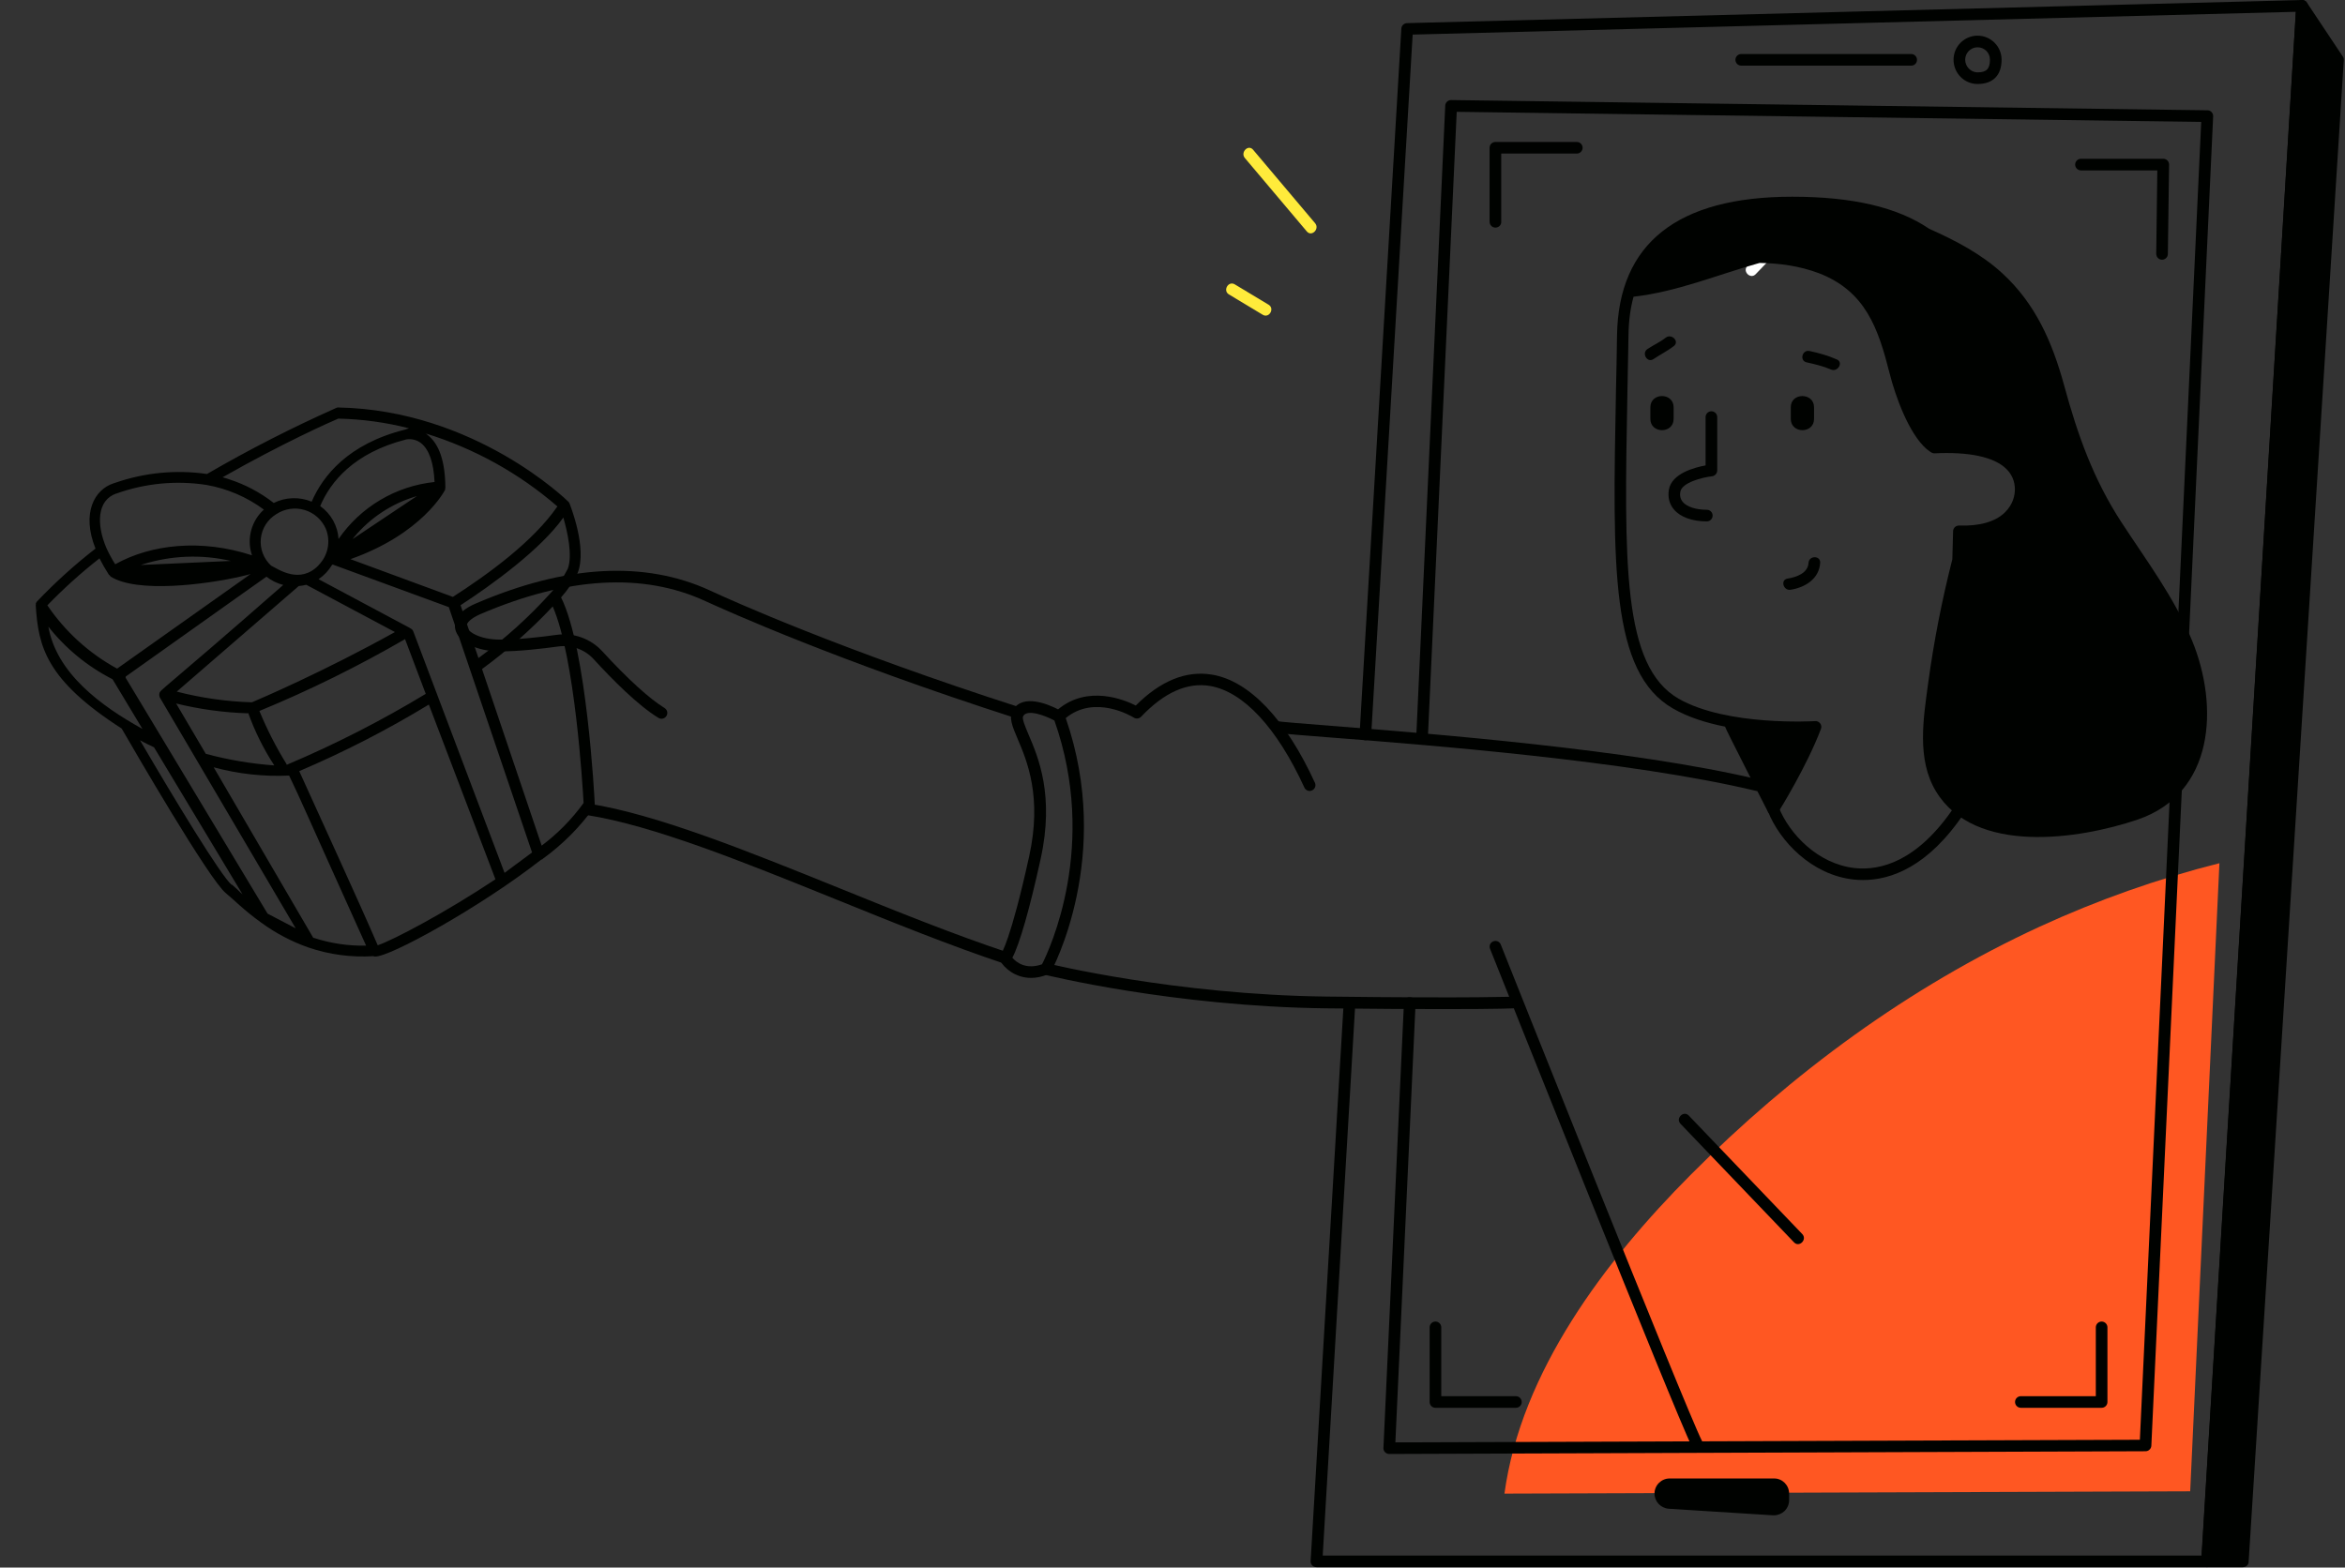 <?xml version="1.0" encoding="UTF-8"?> <svg xmlns="http://www.w3.org/2000/svg" width="1533" height="1025" viewBox="0 0 1533 1025" fill="none"><rect x="0" y="0" width="1533" height="1025" fill="#333333" stroke="none"/> <path d="M1333.4 605.922C1248 645.322 1171.4 701.722 1105.1 768.322C1049.3 824.422 994.4 896.822 983.5 976.622L1431.8 975.122L1450.9 564.422C1410.8 574.522 1371.5 588.422 1333.4 605.922Z" fill="#FF5722"></path> <path d="M859.7 145.922C846.2 129.922 832.7 113.922 819.2 97.922C816 94.122 810.7 99.622 813.8 103.322C827.3 119.322 840.8 135.322 854.3 151.322C857.5 155.122 862.9 149.622 859.7 145.922Z" fill="#FFEB3B"></path> <path d="M829.3 199.222C821.9 194.822 814.6 190.422 807.2 185.922C803 183.422 799.2 190.022 803.4 192.522L825.5 205.822C829.7 208.322 833.5 201.722 829.3 199.222Z" fill="#FFEB3B"></path> <path d="M1115.8 340.922C1106.2 340.922 1098.5 338.122 1094.3 333.122C1091.3 329.622 1090.2 325.122 1091 320.222C1092.8 309.522 1107.9 305.622 1115 304.322V272.722C1115 270.622 1116.7 268.922 1118.8 268.922C1120.9 268.922 1122.6 270.622 1122.6 272.722V307.622C1122.6 309.522 1121.1 311.222 1119.2 311.422C1112.9 312.122 1099.5 315.522 1098.5 321.522C1098 324.222 1098.6 326.422 1100.1 328.222C1102.8 331.422 1108.7 333.322 1115.8 333.322C1117.9 333.322 1119.6 335.022 1119.6 337.122C1119.6 339.222 1117.9 340.922 1115.8 340.922Z" fill="#000200"></path> <path d="M1094.1 266.322V273.922C1094.1 283.722 1078.9 283.722 1078.9 273.922V266.322C1078.9 256.522 1094.1 256.522 1094.1 266.322Z" fill="#000200"></path> <path d="M1185.9 266.322V273.922C1185.9 283.722 1170.7 283.722 1170.7 273.922V266.322C1170.6 256.522 1185.9 256.522 1185.9 266.322Z" fill="#000200"></path> <path d="M1183 229.522C1189.1 230.822 1195.1 232.522 1200.8 235.022C1205.3 236.922 1201.4 243.522 1197 241.622C1191.9 239.422 1186.4 238.122 1181 236.922C1176.2 235.822 1178.2 228.422 1183 229.522Z" fill="#000200"></path> <path d="M1077 228.222C1080.9 225.622 1085.2 223.722 1088.9 220.822C1092.7 217.822 1098.1 223.222 1094.3 226.222C1090.1 229.522 1085.3 231.822 1080.9 234.822C1076.8 237.522 1073 230.922 1077 228.222Z" fill="#000200"></path> <path d="M1168.6 378.322C1174.3 377.422 1181.9 374.822 1182.3 368.022C1182.6 363.122 1190.2 363.122 1189.9 368.022C1189.3 378.422 1180.1 384.122 1170.6 385.622C1165.8 386.422 1163.7 379.122 1168.6 378.322Z" fill="#000200"></path> <path d="M1162.7 152.722C1155.9 159.822 1149.1 166.822 1142.3 173.922C1138.9 177.422 1144.3 182.822 1147.7 179.322L1168.1 158.122C1171.5 154.522 1166.1 149.122 1162.7 152.722Z" fill="white"></path> <path d="M1433.1 419.022C1421.6 390.922 1403.3 366.722 1386.8 341.422C1368.4 313.122 1358.2 284.322 1349.4 252.022C1341.7 223.922 1330.8 198.722 1309 178.722C1295.6 166.322 1278.6 157.322 1261.2 149.622C1240.6 135.522 1211 128.622 1171.7 128.622C1096.6 128.622 1058.1 159.122 1057.1 219.122C1056.9 231.922 1056.7 244.222 1056.4 256.022C1054.2 370.622 1052.8 439.722 1093.6 463.222C1103.6 469.022 1115.6 472.722 1127.7 475.122C1127.6 475.822 1155.8 530.922 1155.8 530.922C1156.4 532.122 1157.7 532.922 1159 533.022C1159.1 533.022 1159.1 533.022 1159.2 533.022C1160.5 533.022 1161.7 532.322 1162.4 531.222C1163.2 530.022 1181.3 500.822 1190.4 476.622C1190.9 475.422 1190.7 474.022 1189.9 473.022C1189.1 472.022 1187.9 471.322 1186.6 471.522C1186 471.522 1129 475.022 1097.3 456.822C1060.5 435.522 1061.8 368.122 1063.9 256.322C1064.1 244.522 1064.4 232.122 1064.6 219.322C1064.7 210.122 1065.8 201.622 1067.9 194.022C1096.6 190.722 1122.5 179.722 1150.3 171.922C1163.5 172.122 1176.5 173.922 1189 178.622C1219.7 190.422 1227.9 214.922 1235.3 244.122C1238.9 258.522 1247.8 283.622 1259.6 293.722C1259.7 295.022 1259.7 294.422 1259.6 293.722C1260 293.722 1262.6 296.622 1264.6 296.422C1287.1 295.322 1303.3 298.722 1311.3 306.322C1315.2 310.022 1317.2 314.622 1317.2 320.022C1317.2 323.322 1316.3 329.622 1310.6 335.122C1304.3 341.222 1293.9 344.122 1280.8 343.622C1279.8 343.622 1278.8 343.922 1278 344.622C1277.3 345.322 1276.8 346.322 1276.8 347.322L1276.3 365.722C1269.5 392.422 1264.2 419.422 1260.5 446.722C1257.4 469.622 1252.9 496.522 1265.6 517.422C1290.8 559.122 1358.9 548.922 1397.4 535.922C1447.8 518.722 1450.6 461.822 1433.1 419.022Z" fill="#000200"></path> <path d="M1218 575.422C1215.9 575.422 1213.9 575.322 1212 575.122C1184.4 572.222 1163.5 550.022 1155.8 530.622C1155 528.722 1156 526.422 1157.9 525.722C1159.8 524.922 1162.1 525.922 1162.8 527.822C1169.7 545.122 1188.3 565.022 1212.7 567.622C1228.9 569.322 1253.5 563.722 1277.9 527.122C1279.1 525.322 1281.4 524.922 1283.2 526.022C1284.9 527.222 1285.4 529.522 1284.3 531.322C1260.6 566.922 1236 575.422 1218 575.422Z" fill="#000200"></path> <path d="M1109.3 947.622C1107.9 947.622 1106.6 946.822 1105.9 945.522C1095.4 924.922 979 632.622 974.1 620.422C973.3 618.422 974.3 616.222 976.2 615.522C978.2 614.722 980.4 615.722 981.1 617.622C982.3 620.622 1102.2 921.822 1112.6 942.122C1113.6 944.022 1112.8 946.322 1110.9 947.222C1110.4 947.522 1109.8 947.622 1109.3 947.622Z" fill="#000200"></path> <path d="M1178.2 806.922C1153.5 781.122 1128.7 755.222 1104 729.422C1100.6 725.922 1095.2 731.222 1098.6 734.822L1172.8 812.322C1176.2 815.922 1181.6 810.522 1178.2 806.922Z" fill="#000200"></path> <path d="M1149.7 509.722C1066.8 489.922 934.2 479.622 870.4 474.622C851.8 473.122 838.3 472.122 833.7 471.422C832.7 471.222 831.7 471.522 830.9 472.122C832.4 474.522 833.9 476.922 835.4 479.322C841.5 480.022 853.3 480.922 869.8 482.222C933.3 487.122 1065.6 497.422 1147.9 517.122C1148.2 517.222 1148.5 517.222 1148.8 517.222C1150.5 517.222 1152.1 516.022 1152.5 514.322C1153 512.222 1151.7 510.222 1149.7 509.722Z" fill="#000200"></path> <path d="M674.1 639.423C663.5 639.423 656.5 632.823 653.8 628.223C652.8 626.623 653.2 624.523 654.7 623.323C654.6 623.323 660.6 615.423 672.8 559.923C681.4 520.923 671.3 497.323 665.3 483.223C661.8 474.923 659.2 469.023 662.3 464.023C668.9 453.523 685.3 460.523 691.7 463.823C711 447.823 734.6 457.323 742.5 461.323C758.7 445.123 775.4 438.323 792.3 441.123C816.7 445.123 840.6 470.323 859.6 511.823C860.5 513.723 859.6 516.023 857.7 516.823C855.8 517.723 853.5 516.823 852.7 514.923C834.7 475.723 812.8 452.223 791 448.523C776.1 446.023 761 452.823 746 468.623C744.8 469.923 742.8 470.223 741.2 469.223C740.1 468.523 715.8 453.823 696.7 469.523C728.1 560.023 687.5 634.523 687.1 635.323C686.7 636.123 686 636.723 685.2 637.023C681.2 638.723 677.5 639.423 674.1 639.423ZM661.8 626.223C664.4 629.223 670.6 634.223 681.2 630.523C686.2 620.723 718 552.523 689.3 471.123C683.3 467.923 671.8 463.523 668.9 468.123C667.9 469.723 670.1 474.823 672.4 480.323C678.8 495.223 689.4 520.223 680.3 561.623C673.1 594.523 666.4 617.723 661.8 626.223Z" fill="#000200"></path> <path d="M944.4 659.823C926 659.823 901 659.723 867.1 659.323C767.1 658.123 683.7 637.523 682.9 637.323C680.9 636.823 679.6 634.723 680.1 632.723C680.6 630.723 682.7 629.423 684.7 629.923C685.5 630.123 768 650.423 867.1 651.623C966.4 652.823 990.5 651.623 990.7 651.623C992.8 651.423 994.6 653.123 994.7 655.223C994.8 657.323 993.2 659.123 991.1 659.223C990.6 659.323 980.1 659.823 944.4 659.823Z" fill="#000200"></path> <path d="M665.7 469.923C665.3 469.923 664.9 469.822 664.5 469.722C547.2 432.022 474.7 399.223 461.3 393.123C420.5 374.223 370.9 377.123 313.9 401.623C308 404.223 304.6 407.322 305.1 409.722C305.8 413.222 313.8 418.222 326.9 418.222C339.3 418.222 353.8 416.523 363.8 415.123C375 413.523 386.2 417.622 393.8 425.922C410.2 443.822 424.6 456.923 434.4 462.923C436.2 464.022 436.8 466.323 435.7 468.123C434.6 469.923 432.3 470.522 430.5 469.423C417.1 461.323 400.1 444.123 388.2 431.123C382.3 424.623 373.6 421.522 364.9 422.722C354.6 424.122 339.7 425.922 326.9 425.922C311.7 425.922 299.4 419.822 297.6 411.322C296.8 407.622 297.5 400.422 310.8 394.722C369.9 369.222 421.6 366.422 464.4 386.222C477.7 392.422 549.8 424.922 666.7 462.522C668.7 463.122 669.8 465.322 669.2 467.322C668.8 468.822 667.3 469.923 665.7 469.923Z" fill="#000200"></path> <path d="M657.2 630.122C656.8 630.122 656.4 630.022 656 629.922C621.5 618.422 583.6 603.122 547.1 588.322C485.3 563.322 426.9 539.722 383.5 532.922C381.4 532.622 380 530.622 380.3 528.622C380.6 526.622 382.6 525.122 384.6 525.422C428.8 532.322 487.6 556.022 549.9 581.222C586.4 596.022 624.1 611.222 658.4 622.622C660.4 623.322 661.5 625.422 660.8 627.422C660.3 629.122 658.8 630.122 657.2 630.122Z" fill="#000200"></path> <path d="M1442.8 1024.72H860.6C859.6 1024.72 858.5 1024.32 857.8 1023.52C857.1 1022.72 856.7 1021.72 856.8 1020.72L878.4 655.821C878.5 653.721 880.4 652.021 882.4 652.221C884.5 652.321 886.1 654.122 886 656.221L864.7 1017.12H1439.3L1500.9 7.721L923.5 22.622L896.4 480.422C896.3 482.522 894.5 484.121 892.4 484.021C890.3 483.921 888.7 482.121 888.8 480.021L916.1 18.721C916.2 16.721 917.8 15.222 919.8 15.121L1504.9 0.021C1506 0.021 1507 0.421 1507.7 1.222C1508.4 2.022 1508.8 3.021 1508.8 4.121L1446.7 1021.32C1446.5 1023.22 1444.9 1024.72 1442.8 1024.72Z" fill="#000200"></path> <path d="M1292.8 54.921C1284.1 54.921 1277.1 47.821 1277.1 39.021C1277.1 30.421 1284.1 23.321 1292.8 23.321C1301.4 23.321 1308.5 30.321 1308.5 39.021C1308.5 49.221 1302.9 54.921 1292.8 54.921ZM1292.8 30.921C1288.4 30.921 1284.7 34.521 1284.7 39.021C1284.7 43.521 1288.4 47.321 1292.8 47.321C1298.6 47.321 1300.9 45.021 1300.9 39.021C1300.9 34.521 1297.3 30.921 1292.8 30.921Z" fill="#000200"></path> <path d="M908.2 950.722C907.2 950.722 906.2 950.322 905.4 949.522C904.7 948.722 904.3 947.722 904.4 946.722L917.8 655.722C917.9 653.622 919.7 651.822 921.8 652.122C923.9 652.222 925.5 654.022 925.4 656.122L912.2 943.122L1398.9 941.422L1439 79.722L952.3 73.122L933.4 483.322C933.3 485.422 931.7 487.222 929.4 486.922C927.3 486.822 925.7 485.022 925.8 482.922L944.8 69.022C944.9 67.022 946.6 65.422 948.6 65.422C948.6 65.422 948.6 65.422 948.7 65.422L1443.1 72.122C1444.1 72.122 1445.1 72.522 1445.8 73.322C1446.5 74.122 1446.9 75.122 1446.8 76.122L1406.4 945.322C1406.3 947.322 1404.6 948.922 1402.6 948.922L908.2 950.722Z" fill="#000200"></path> <path d="M1249.4 42.921H1138.3C1136.2 42.921 1134.5 41.221 1134.5 39.121C1134.5 37.021 1136.2 35.321 1138.3 35.321H1249.4C1251.5 35.321 1253.2 37.021 1253.2 39.121C1253.2 41.221 1251.6 42.921 1249.4 42.921Z" fill="#000200"></path> <path d="M1505 3.821L1528.5 39.121L1466.3 1020.92H1442.8L1505 3.821Z" fill="#000200"></path> <path d="M1466.3 1024.72H1442.8C1441.8 1024.72 1440.7 1024.32 1440 1023.52C1439.3 1022.72 1438.9 1021.72 1439 1020.72L1501.1 3.522C1501.2 1.922 1502.3 0.522 1503.9 0.122C1505.5 -0.278 1507.2 0.322 1508.1 1.722L1531.6 37.022C1532.1 37.722 1532.3 38.522 1532.2 39.422L1470 1021.22C1470 1023.22 1468.3 1024.72 1466.3 1024.72ZM1446.9 1017.12H1462.8L1524.7 40.122L1508.2 15.322L1446.9 1017.12Z" fill="#000200"></path> <path d="M991 920.522H938.4C936.3 920.522 934.6 918.822 934.6 916.722V867.922C934.6 865.822 936.3 864.122 938.4 864.122C940.5 864.122 942.2 865.822 942.2 867.922V912.922H991C993.1 912.922 994.8 914.622 994.8 916.722C994.8 918.822 993.1 920.522 991 920.522Z" fill="#000200"></path> <path d="M1373.9 920.522H1321.1C1319 920.522 1317.3 918.822 1317.3 916.722C1317.3 914.622 1319 912.922 1321.1 912.922H1370.1V867.922C1370.1 865.822 1371.8 864.122 1373.9 864.122C1376 864.122 1377.7 865.822 1377.7 867.922V916.722C1377.7 918.822 1376 920.522 1373.9 920.522Z" fill="#000200"></path> <path d="M1413.4 169.821C1411.2 169.821 1409.6 168.021 1409.6 165.921L1410.3 111.421H1360.4C1358.3 111.421 1356.6 109.721 1356.6 107.621C1356.6 105.521 1358.3 103.821 1360.4 103.821H1414.2C1415.2 103.821 1416.2 104.221 1416.9 104.921C1417.6 105.621 1418 106.621 1418 107.621L1417.2 166.021C1417.2 168.121 1415.5 169.821 1413.4 169.821Z" fill="#000200"></path> <path d="M977.6 148.821C975.5 148.821 973.8 147.121 973.8 145.021V96.621C973.8 94.521 975.5 92.821 977.6 92.821H1030.8C1032.9 92.821 1034.6 94.521 1034.6 96.621C1034.6 98.721 1032.9 100.421 1030.8 100.421H981.4V145.021C981.5 147.121 979.8 148.821 977.6 148.821Z" fill="#000200"></path> <path d="M1159.8 966.722H1091.5C1086.1 966.722 1081.6 971.122 1081.6 976.622C1081.6 981.822 1085.7 986.122 1090.9 986.522L1159.1 990.822C1159.3 990.822 1159.5 990.822 1159.7 990.822C1162.2 990.822 1164.6 989.822 1166.5 988.122C1168.5 986.222 1169.6 983.622 1169.6 980.922V976.622C1169.6 971.122 1165.2 966.722 1159.8 966.722Z" fill="#000200"></path> <g clip-path="url(#clip0_219_81)"> <path d="M372.326 329.224C372.182 328.793 371.934 328.405 371.604 328.093C371.001 327.516 310.573 268.039 220.877 266.429C220.383 266.474 219.905 266.629 219.477 266.881C190.673 279.726 162.574 294.097 135.302 309.933C115.202 307.028 94.692 308.98 75.492 315.625C75.046 315.712 74.613 315.852 74.2 316.043C61.982 319.993 53.052 335.218 62.428 358.702C48.824 369.273 36.031 380.844 24.157 393.32C23.81 393.748 23.545 394.236 23.373 394.759C23.373 394.759 23.373 394.759 23.478 395.082C23.402 395.324 23.364 395.577 23.363 395.83C25.049 422.928 30.15 444.591 79.544 476.374C86.984 489.273 136.92 575.514 147.711 584.067C151.953 587.441 159.532 595.253 170.739 603.256C180.153 610.16 190.538 615.637 201.558 619.512C215.229 624.19 229.694 626.126 244.123 625.207C244.408 625.347 244.717 625.428 245.033 625.447C254.309 626.185 314.422 592.93 353.802 562.107L354.501 561.881L355.007 561.421C367.848 552.112 379.107 540.801 388.349 527.922C388.687 527.294 388.848 526.586 388.816 525.873C388.642 521.658 383.58 424.351 366.792 390.628C371.102 385.816 374.745 380.448 377.625 374.669C384.042 358.477 372.779 330.442 372.326 329.224ZM364.384 331.139C348.601 354.037 319.24 375.393 296.059 390.302L229.105 365.619C275.839 349.087 290.47 321.341 291.073 320.079L290.969 319.756C291.069 319.468 291.132 319.169 291.156 318.865C291.037 301.761 287.107 290.159 279.384 284.292C279.246 283.862 278.532 283.678 278.141 283.389C309.914 293.133 339.288 309.397 364.384 331.139ZM187.968 499.87L187.429 500.044C187.394 499.858 187.335 499.678 187.256 499.507C180.436 488.463 174.525 476.884 169.582 464.883C202.336 451.372 234.145 435.678 264.795 417.908L278.326 453.693C249.3 471.25 219.049 486.699 187.806 499.922L187.968 499.87ZM71.436 375.9C71.605 376.185 71.827 376.435 72.09 376.637L72.177 376.905C89.542 388.138 135.173 381.987 156.611 377.133L162.132 375.822L163.909 375.248L158.794 378.919L76.563 437.179L76.064 436.925C57.987 426.966 42.533 412.876 30.965 395.805C41.606 384.807 52.988 374.547 65.031 365.098C66.924 368.821 69.008 372.443 71.274 375.952L71.436 375.9ZM151.239 366.769L91.995 369.431L93.126 369.065C111.896 363.132 131.916 362.356 151.078 366.821L151.239 366.769ZM161.913 466.354L162.29 466.233C166.598 478.274 172.309 489.767 179.305 500.475C164.165 499.395 149.168 496.854 134.523 492.886L115.151 459.999C130.417 463.749 146.035 465.896 161.752 466.407L161.913 466.354ZM185.248 382.408C103.855 453.744 104.833 450.7 104.197 453.515C104.058 454.098 104.07 454.707 104.234 455.283C104.289 455.541 104.37 455.793 104.477 456.035L129.021 497.75L193.292 606.998L174.91 597.399L106.515 483.671L82.121 443.153C82.204 442.894 82.237 442.622 82.218 442.351L162.865 385.077L174.193 377.084C177.415 379.603 181.123 381.433 185.086 382.46L185.248 382.408ZM164.719 459.219C148.116 458.728 131.623 456.38 115.549 452.218L195.309 383.189C196.965 383.055 198.607 382.782 200.218 382.373L258.187 413.282C211.989 439.013 169.424 457.223 164.557 459.271L164.719 459.219ZM208.283 369.622C196.016 382.249 181.949 372.204 177.197 369.825C174.779 367.592 172.917 364.827 171.758 361.75C170.599 358.672 170.175 355.366 170.519 352.094C170.863 348.822 171.967 345.674 173.742 342.9C175.516 340.126 177.914 337.802 180.744 336.112C183.427 334.367 186.457 333.225 189.624 332.766C192.791 332.306 196.02 332.54 199.086 333.45C202.152 334.361 204.982 335.927 207.379 338.04C209.777 340.152 211.684 342.761 212.969 345.685C214.636 349.709 215.065 354.139 214.201 358.411C213.338 362.683 211.222 366.604 208.121 369.674L208.283 369.622ZM209.322 330.907C215.893 315.376 231.015 296.133 265.565 287.336C267.265 287.042 269.007 287.107 270.679 287.527C272.351 287.947 273.915 288.712 275.271 289.774C280.56 293.996 283.517 302.59 284.074 315.164C271.543 316.47 259.442 320.478 248.608 326.91C237.774 333.341 228.466 342.043 221.328 352.414C221.058 348.161 219.84 344.023 217.763 340.302C215.686 336.581 212.802 333.372 209.322 330.907ZM230.502 352.473L231.77 350.877C242.159 338.528 255.909 329.447 271.354 324.733L272.592 324.333L230.502 352.473ZM221.092 273.715C236.713 274.054 252.24 276.179 267.371 280.049L266.833 280.223L265.918 280.519L265.433 280.675L264.841 280.867L264.518 280.971C227.584 290.302 211.107 311.052 203.752 328.022C199.797 326.385 195.536 325.613 191.256 325.759C186.975 325.905 182.775 326.964 178.937 328.867C170.171 322.019 160.262 316.768 149.666 313.356C148.329 312.899 146.939 312.458 145.511 312.089C184.215 290.027 216.172 275.78 221.307 273.645L221.092 273.715ZM75.959 322.77C94.817 315.982 115.074 314.022 134.875 317.07C148.506 319.445 161.388 324.97 172.491 333.204C168.57 336.773 165.731 341.369 164.299 346.468C162.868 351.567 162.901 356.963 164.395 362.041L164.742 363.115C131.492 352.213 98.619 355.9 75.313 368.951C73.14 365.542 71.215 361.982 69.55 358.298C63.01 343.032 63.291 326.985 76.157 322.647L75.959 322.77ZM31.3 409.162L31.404 409.484C42.777 423.952 57.168 435.775 73.58 444.135L93.116 476.613C66.254 461.748 36.56 440.146 31.497 409.039L31.3 409.162ZM151.467 578.582C144.723 573.169 114.182 522.834 91.541 484.063C94.495 485.659 97.556 487.22 100.69 488.639L158.507 584.729L156.929 583.341C154.946 581.253 153.012 579.684 151.665 578.458L151.467 578.582ZM204.856 613.344L139.695 501.714C155.746 506.072 172.383 507.899 189.006 507.127C196.895 523.44 198.427 527.809 239.343 618.329C227.704 618.578 216.109 616.851 205.054 613.221L204.856 613.344ZM246.947 618.125C234.109 588.345 210.025 536.101 195.616 504.219C224.865 491.75 253.183 477.203 280.35 460.69L323.88 574.924C291.368 596.646 256.6 614.886 247.145 618.002L246.947 618.125ZM329.841 570.743L285.797 454.184L270.157 412.793C269.845 412 269.254 411.347 268.494 410.958L267.249 410.234L208.248 378.709C211.855 376.268 214.879 373.062 217.103 369.321L217.588 369.165L293.401 396.974L307.084 437.277L347.82 557.397L329.841 570.743ZM381.527 525.026C373.847 535.654 364.602 545.062 354.106 552.933L315.113 437.47C331.756 425.288 347.23 411.587 361.333 396.545C375.871 429.928 380.916 514.309 381.509 524.973L381.527 525.026ZM371.195 371.884C368.285 377.657 364.532 382.968 360.06 387.644C345.844 403.47 329.999 417.759 312.786 430.273L301.086 395.736C322.289 381.881 353.487 359.22 368.284 338.42C371.121 348.299 374.355 363.269 371.195 371.884Z" fill="#000200"></path> </g> <defs> <clipPath id="clip0_219_81"> <rect width="357" height="350" fill="white" transform="translate(0 337.54) rotate(-17.916)"></rect> </clipPath> </defs> </svg> 